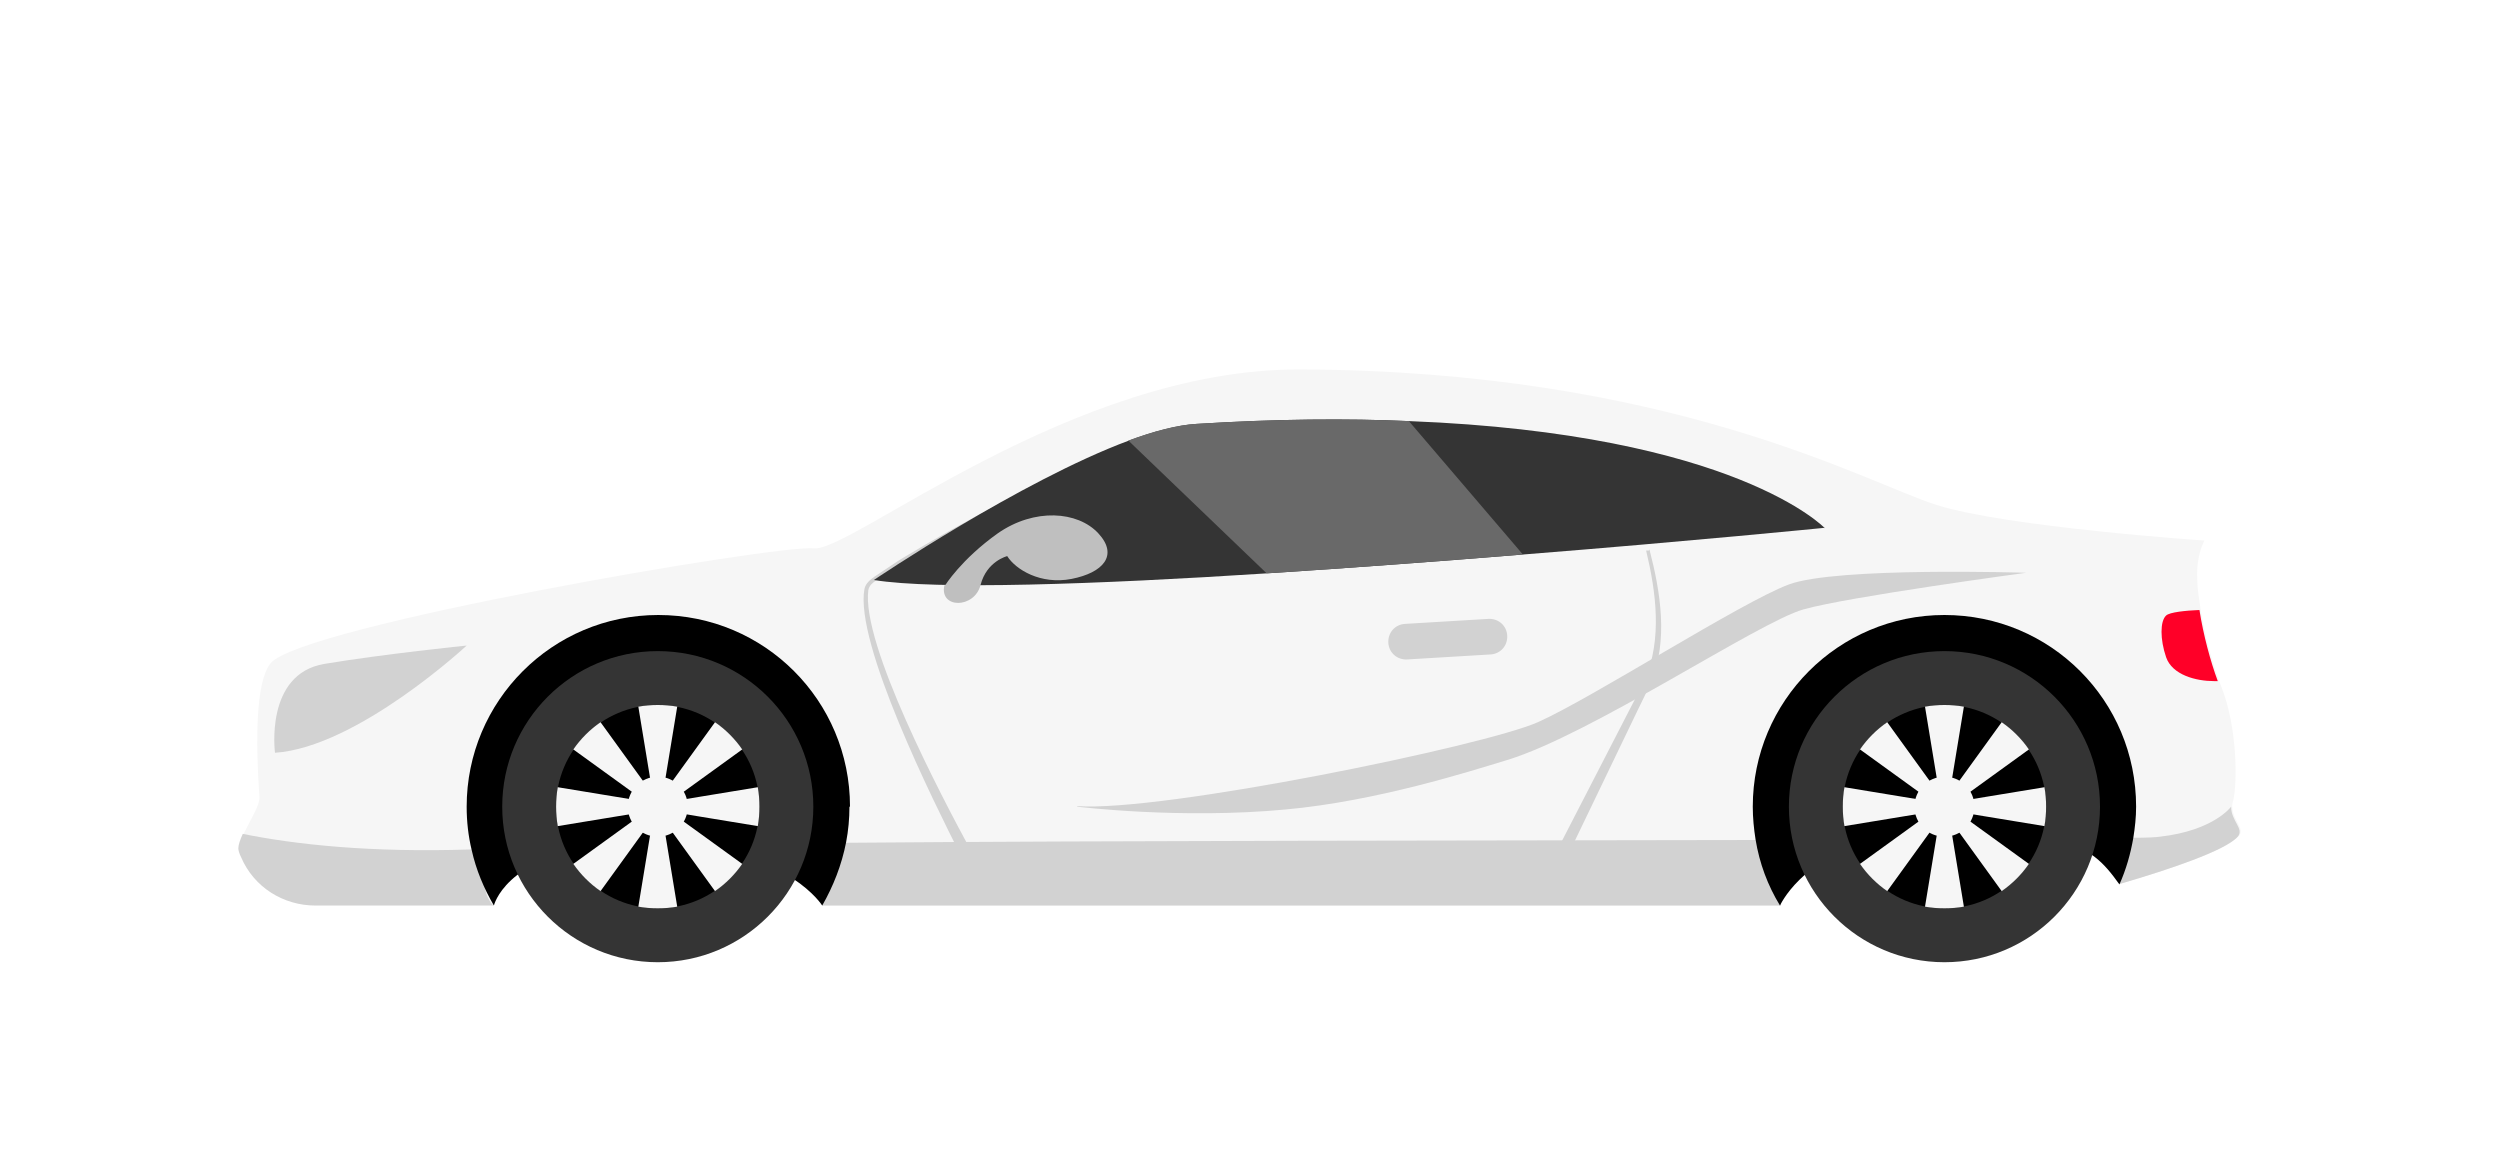 <?xml version="1.0" encoding="UTF-8"?>
<svg id="retrovisor" xmlns="http://www.w3.org/2000/svg" version="1.1" viewBox="0 0 450 207">
  <defs>
    <style>
      .cls-1 {
        fill: #343434;
      }

      .cls-1, .cls-2, .cls-3, .cls-4, .cls-5, .cls-6, .cls-7 {
        stroke-width: 0px;
      }

      .cls-2 {
        fill: #ff0028;
      }

      .cls-3 {
        fill: #000;
      }

      .cls-4 {
        fill: #f6f6f6;
      }

      .cls-5 {
        fill: #bfbfbf;
      }

      .cls-6 {
        fill: #d2d2d2;
      }

      .cls-7 {
        fill: #696969;
      }
    </style>
  </defs>
  <path class="cls-4" d="M402.8,150.6c-2.2,2.5-12.3,5.9-21.2,8.5-2.8-3.9-2-15.6-8.9-17.2-4.3-.9-13.6-3.2-22.6-3.2s-13.7.1-17.2,1.1c-13.2,3.5-12.3,23.2-12.3,23.2h-172.5s3.2-17.2-16.6-18.9c-1.9-.2-12.9,7.5-15.1,7.5-3.2,0-6,.2-8.5.5l-4.4-5.9c-16.9,2.2-14.5,16.7-14.5,16.7h-32c-5.8,0-11.1-3.3-13.4-8.7-.3-.6-.5-1.2-.5-1.6,0-.6.3-1.5.8-2.6,1.1-2.3,2.9-5.1,2.8-6.5-.7-10-.7-20.8,2-24.1,5.3-6.7,91.1-21.4,97.8-20.7,6.7.7,46.3-32.3,87.4-32.2,66.8.2,102,20.4,114.7,24.4,12.7,4,48.2,6.4,48.2,6.4,0,0-1.5,2.6-1.3,6.8,0,1.7.3,3.5.6,5.5.7,4.5,2,9.3,3.3,12.8.1.4.3.8.4,1.1,3,7.5,2.9,17.5,2.2,20.5-.1.4-.2.7-.2,1.1,0,2.6,2.4,4,1.2,5.4h0Z"/>
  <path class="cls-6" d="M90.4,152.8c4.1-.2,10-.4,17.3-.6-28.1,1.6-18.9,10.8-18.9,10.8h-32c-5.8,0-11.1-3.3-13.4-8.7-.3-.6-.5-1.2-.5-1.6,0-.6.3-1.5.8-2.6,9.4,1.9,22.9,3.4,41,2.8,1.8,0,3.7-.1,5.6-.2Z"/>
  <path class="cls-6" d="M316.1,151.1c7.5,0,14.6,0,21.3,0-19.6-.5-16.9,11.9-16.9,11.9h-172.5s-1.1-12.9-20.9-14.5c8.9-.1,14.3,3.2,25.3,3.2,48.7-.4,114.1-.4,163.8-.5Z"/>
  <path class="cls-6" d="M402.8,150.6c-2.2,2.5-12.3,5.9-21.2,8.5-.3-5.3.2-12.4-6.8-13.9,6.3,0,5.9,5.6,9.2,5.6,2.5,0,4.2-.1,4.8-.2,9.7-1.1,12.8-5.4,12.8-5.4,0,2.6,2.4,4,1.2,5.4Z"/>
  <path class="cls-6" d="M268.3,117.8l-15,.9c-1.8.1-3.3-1.2-3.4-3s1.2-3.3,3-3.4l15-.9c1.8-.1,3.3,1.2,3.4,3s-1.2,3.3-3,3.4Z"/>
  <path class="cls-6" d="M180.7,90.4c-6.2,3.5-12.5,7.1-18.5,11-1.5,1-3,2-4.4,3-.7.5-1.3.9-1.5,1.8-1.3,9.7,13.2,37.2,18.4,46.8.7,1.1,1.8,3.3,2.6,4.3l-1.5,1.5c-.3-.3-.4-.5-.5-.7-.7-1-1.8-3.1-2.4-4.2-4.9-9.7-19.1-38.2-17.3-47.9.2-1,1.1-1.7,1.8-2.2,1.5-1,3-2,4.5-3,6.1-3.7,12.4-7.2,18.7-10.5h0Z"/>
  <path class="cls-6" d="M296.9,98.9c2,7.7,3.4,16.3.3,23.9-.5,1.1-1.8,3.8-2.4,5l-12.8,26.6-1.9-1,13.5-26.2c.6-1.2,2-3.8,2.5-4.9,3.1-7.3,2-15.7.2-23.2h.5c0-.1,0-.1,0-.1Z"/>
  <path class="cls-6" d="M193.9,145.2s18.6,2.3,37.6.5c16.3-1.5,32.9-6.8,39.8-8.9,15.1-4.6,45.2-24.8,53.3-27.1,8.1-2.3,40.1-6.6,40.1-6.6,0,0-34.1-1.1-42.7,2.1-8.6,3.2-35.5,20.5-45.2,24.8-9.7,4.3-67.7,16.2-82.9,15.1h0Z"/>
  <path class="cls-2" d="M399.2,122.6c-.2,0-.5,0-.7,0-3.2,0-7.5-1.1-8.6-4.3-1.1-3.2-1.1-6.5,0-7.5.6-.6,3.5-.9,6-1,.7,4.5,2,9.3,3.3,12.8Z"/>
  <path class="cls-1" d="M328.5,95s-24,2.4-54.2,4.8c-14.6,1.2-30.7,2.4-46.2,3.4-30.9,2-59.8,3-70.8,1.2,0,0,26.3-17.8,45.9-25.1,4.6-1.7,8.8-2.8,12.2-3,14.4-.9,27.2-1,38.3-.5,58.8,2.3,74.8,19.3,74.8,19.3Z"/>
  <path class="cls-7" d="M274.2,99.8c-14.6,1.2-30.7,2.4-46.2,3.4l-24.9-23.9c4.6-1.7,8.8-2.8,12.2-3,14.4-.9,27.2-1,38.3-.5,0,0,20.6,24.1,20.6,24.1Z"/>
  <path class="cls-3" d="M384.5,145.2c0,1.9-.2,3.7-.5,5.6-.5,2.9-1.3,5.7-2.5,8.4-2.8-3.9-5.2-6.7-12.1-8.2-4.3-.9-10.4-1.4-19.4-1.4s-9.2.6-12.7,1.5c-13.2,3.5-16.9,11.9-16.9,11.9-2.2-3.6-3.7-7.6-4.4-11.9-.3-1.9-.5-3.9-.5-5.9,0-19,15.4-34.5,34.5-34.5s34.5,15.4,34.5,34.5Z"/>
  <path class="cls-3" d="M152.9,145.2c0,2.2-.2,4.3-.6,6.4-.8,4.1-2.3,7.9-4.3,11.4,0,0-5.8-9.4-25.5-11.1-1.9-.2-4-.2-6.2-.2-3.2,0-6,.2-8.5.5h0c-16.9,2.2-18.9,10.8-18.9,10.8-1.8-3.1-3.2-6.4-4-10-.6-2.5-.9-5.1-.9-7.8,0-19,15.4-34.5,34.5-34.5s34.5,15.4,34.5,34.5h0Z"/>
  <circle class="cls-1" cx="118.4" cy="145.2" r="28"/>
  <circle class="cls-1" cx="350" cy="145.2" r="28"/>
  <circle class="cls-3" cx="118.4" cy="145.2" r="18.3"/>
  <circle class="cls-3" cx="350" cy="145.2" r="18.3"/>
  <path class="cls-4" d="M136.4,148.7l-15.8-2.6,13,9.4c-1.3,1.9-3,3.6-4.9,4.9l-9.4-13,2.6,15.8c-1.1.2-2.3.3-3.5.3s-2.4-.1-3.5-.3l2.6-15.8-9.4,13c-1.9-1.3-3.6-3-4.9-4.9l13-9.4-15.8,2.6c-.2-1.1-.3-2.3-.3-3.5s.1-2.4.3-3.5l15.8,2.6-13-9.4c1.3-1.9,3-3.6,4.9-4.9l9.4,13-2.6-15.8c1.1-.2,2.3-.3,3.5-.3s2.4.1,3.5.3l-2.6,15.8,9.4-13c1.9,1.3,3.6,3,4.9,4.9l-13,9.4,15.8-2.6c.2,1.1.3,2.3.3,3.5s-.1,2.4-.3,3.5Z"/>
  <circle class="cls-4" cx="118.4" cy="145.2" r="5.4"/>
  <path class="cls-4" d="M368,148.7l-15.8-2.6,13,9.4c-1.3,1.9-3,3.6-4.9,4.9l-9.4-13,2.6,15.8c-1.1.2-2.3.3-3.5.3s-2.4-.1-3.5-.3l2.6-15.8-9.4,13c-1.9-1.3-3.6-3-4.9-4.9l13-9.4-15.8,2.6c-.2-1.1-.3-2.3-.3-3.5s.1-2.4.3-3.5l15.8,2.6-13-9.4c1.3-1.9,3-3.6,4.9-4.9l9.4,13-2.6-15.8c1.1-.2,2.3-.3,3.5-.3s2.4.1,3.5.3l-2.6,15.8,9.4-13c1.9,1.3,3.6,3,4.9,4.9l-13,9.4,15.8-2.6c.2,1.1.3,2.3.3,3.5s-.1,2.4-.3,3.5Z"/>
  <circle class="cls-4" cx="350" cy="145.2" r="5.4"/>
  <g>
    <path class="cls-6" d="M49.5,135.5s-1.9-14.2,8.9-16c10.8-1.8,25.6-3.3,25.6-3.3,0,0-19.7,18.3-34.5,19.3Z"/>
    <path class="cls-6" d="M51.6,133.5s-.9-10.2,6.7-11.4c7.6-1.3,17.5-2.2,17.5-2.2,0,0-13.9,12.9-24.2,13.6h0Z"/>
  </g>
  <path class="cls-5" d="M170.1,105.4s2.9-4.7,9.5-9.4c6.6-4.6,14.4-4,18.1,0s.8,7.1-4.8,8.2-10.1-1.7-11.6-4.1c0,0-3.7.9-4.8,5.2s-7.5,4.3-6.5,0h0Z"/>
</svg>